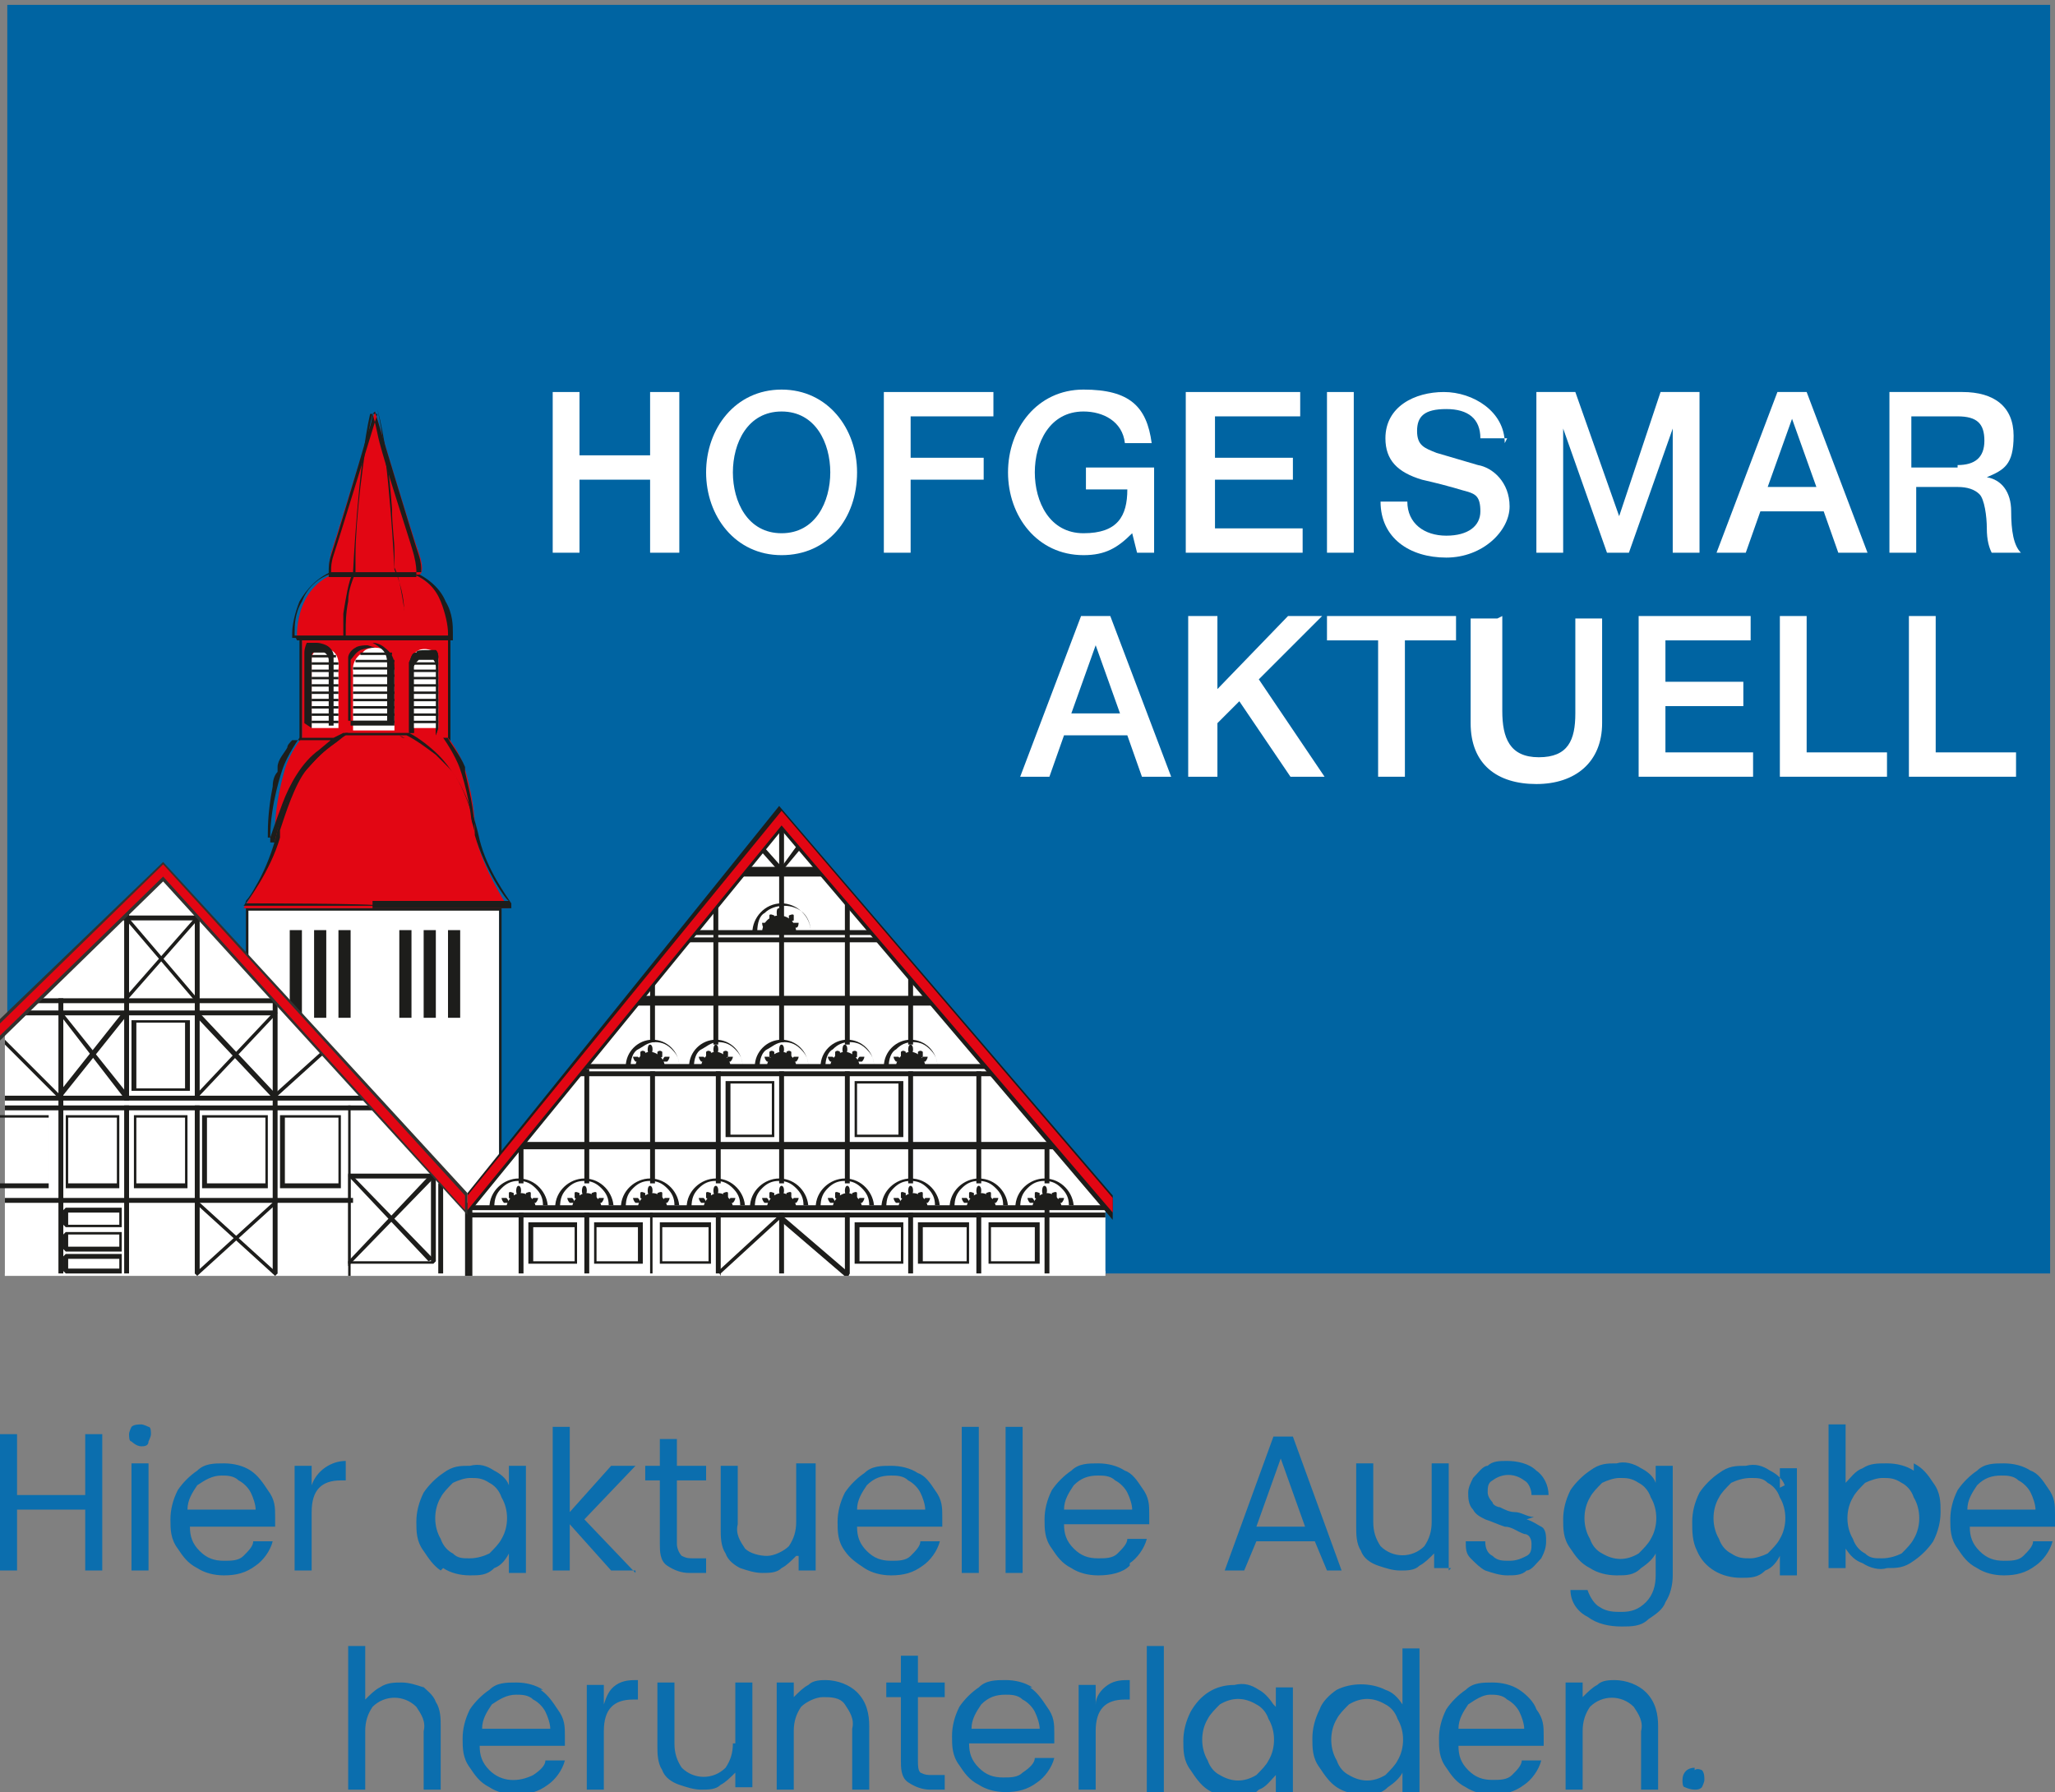 <?xml version="1.0" encoding="UTF-8"?>
<svg xmlns="http://www.w3.org/2000/svg" xmlns:xlink="http://www.w3.org/1999/xlink" version="1.1" viewBox="0 0 84.4 73.6">
  <rect x="0" y="0" width="84.4" height="73.6" fill="#808080" stroke="none"/>
  <defs>
    <style>
      .cls-1 {
        fill: none;
      }

      .cls-2 {
        fill: #d03a35;
      }

      .cls-3 {
        fill: #323230;
      }

      .cls-4 {
        fill: #1d1d1b;
      }

      .cls-5 {
        isolation: isolate;
      }

      .cls-6 {
        fill: #e20613;
      }

      .cls-7 {
        fill: #fff;
      }

      .cls-8 {
        fill: #0b6eae;
        fill-rule: evenodd;
      }

      .cls-9 {
        fill: #0064a2;
      }

      .cls-10 {
        clip-path: url(#clippath);
      }
    </style>
    <clipPath id="clippath">
      <rect class="cls-1" x=".2" y=".2" width="84.1" height="52.2"/>
    </clipPath>
  </defs>
  <!-- Generator: Adobe Illustrator 28.7.1, SVG Export Plug-In . SVG Version: 1.2.0 Build 142)  -->
  <g>
    <g id="Ebene_1">
      <g id="Hier_aktuelle_Ausgabe_herunterladen._Kopie_2" class="cls-5">
        <g id="Hier_aktuelle_Ausgabe_herunterladen._Kopie_2-2">
          <path class="cls-8" d="M3.6,61.4H.7v-2.5h-.7v5.6h.7v-2.5h2.8v2.5h.7v-5.6h-.7v2.5ZM5.4,64.5h.7v-4.4h-.7v4.4ZM5.8,58.5c-.1,0-.3,0-.4.1,0,0-.1.2-.1.3,0,.1,0,.3.1.3,0,0,.2.2.4.2.1,0,.3,0,.3-.2,0,0,.1-.2.1-.3,0-.1,0-.3-.1-.3,0,0-.2-.1-.3-.1ZM10.3,60.4c-.3-.2-.7-.3-1.1-.3-.4,0-.8,0-1.1.3-.3.2-.6.5-.8.8-.2.4-.3.8-.3,1.2,0,.4,0,.8.3,1.2.2.3.4.6.8.8.3.2.7.3,1.1.3.5,0,.9-.1,1.3-.4.3-.2.6-.6.7-1h-.8c0,.2-.2.4-.4.6-.2.2-.5.2-.8.2-.4,0-.7-.1-1-.4-.3-.3-.4-.6-.4-1h3.5c0-.1,0-.3,0-.4,0-.4,0-.7-.3-1.1-.2-.3-.4-.6-.7-.8h0ZM7.7,62c0-.4.2-.7.4-1,.3-.2.6-.4,1-.4.2,0,.5,0,.7.2.2.1.4.3.5.5.1.2.2.5.2.7h-2.8ZM12.8,61v-.8h-.7v4.3h.7v-2.4c0-.9.4-1.3,1.2-1.3h.2v-.8c-.6,0-1.2.4-1.4,1ZM18.2,64.4c.3.2.7.3,1.1.3.4,0,.7,0,1-.3.3-.1.5-.4.6-.6v.8h.7v-4.4h-.7v.8c-.1-.3-.4-.5-.6-.6-.3-.2-.6-.3-1-.2-.4,0-.7,0-1.1.3-.3.2-.6.5-.8.8-.2.4-.3.8-.3,1.2,0,.4,0,.8.3,1.2.2.3.4.6.7.8h0ZM18.1,61.5c.1-.2.3-.4.5-.6.2-.1.5-.2.7-.2.3,0,.5,0,.8.2.2.1.4.3.5.6.3.5.3,1.2,0,1.7-.1.2-.3.4-.5.6-.2.1-.5.2-.8.2-.3,0-.5,0-.7-.2-.2-.1-.4-.3-.5-.6-.3-.5-.3-1.2,0-1.7ZM26.1,64.6l-2.1-2.2,2.1-2.2h-1l-1.7,1.9v-3.5h-.7v5.9h.7v-1.9l1.7,1.9h1ZM27.1,63.4c0,.3,0,.7.3.9.3.2.6.3.9.3h.7v-.6h-.5c-.2,0-.3,0-.5-.1-.1-.1-.2-.3-.2-.5v-2.6h1.2v-.6h-1.2v-1.1h-.7v1.1h-.6v.6h.6v2.7ZM32.8,63.9v.6h.7v-4.4h-.8v2.4c0,.4-.1.7-.3,1-.2.2-.6.4-.9.4-.3,0-.7-.1-.9-.3-.2-.3-.4-.6-.3-1v-2.4h-.7v2.6c0,.3,0,.7.2,1,.1.3.4.5.6.6.3.1.6.2.9.2.3,0,.6,0,.8-.2.2-.1.4-.3.6-.5h0ZM35.5,64.4c.3.2.7.3,1.1.3.5,0,.9-.1,1.3-.4.3-.2.6-.6.7-1h-.8c0,.2-.2.4-.4.6-.2.2-.5.2-.8.2-.4,0-.7-.1-1-.4-.3-.3-.4-.6-.4-1h3.5v-.4c0-.4,0-.7-.3-1.1-.2-.3-.4-.6-.7-.7-.3-.2-.7-.3-1.1-.3-.4,0-.8,0-1.1.3-.3.2-.6.5-.8.8-.2.4-.3.8-.3,1.2,0,.4,0,.8.3,1.2.2.3.5.5.8.7h0ZM35.6,61c.3-.3.6-.4,1-.4.2,0,.5,0,.7.2.2.1.4.3.5.5.1.2.2.5.2.7h-2.8c0-.4.2-.7.4-1ZM40.2,58.6h-.7v6h.7v-6ZM42,58.6h-.7v6h.7v-6ZM46.4,64.2c.3-.2.6-.6.7-1h-.8c0,.2-.2.4-.4.6-.2.2-.5.2-.8.2-.4,0-.7-.1-1-.4-.3-.3-.4-.6-.4-1h3.5v-.4c0-.4,0-.7-.3-1.1-.2-.3-.4-.6-.7-.7-.3-.2-.7-.3-1.1-.3-.4,0-.8,0-1.1.3-.3.2-.6.5-.8.8-.2.4-.3.8-.3,1.2,0,.4,0,.8.3,1.2.2.3.4.6.8.8.3.2.7.3,1.1.3.5,0,1-.1,1.3-.4h0ZM44.1,61c.3-.3.6-.4,1-.4.2,0,.5,0,.7.2.2.1.4.3.5.5.1.2.2.5.2.7h-2.8c0-.4.2-.7.4-1ZM55.1,64.5l-2-5.5h-.8l-2,5.5h.8l.5-1.2h2.4l.5,1.2h.8ZM51.6,62.7l1-2.8,1,2.8h-2ZM59.5,64.5v-4.4h-.7v2.4c0,.4-.1.7-.3,1-.5.5-1.3.5-1.8,0-.2-.3-.3-.6-.3-1v-2.4h-.7v2.6c0,.3,0,.7.2,1,.1.3.4.5.7.6.3.1.6.2.9.2.3,0,.6,0,.8-.2.2-.1.4-.3.6-.5v.6h.7ZM63,62.3c-.3,0-.5-.2-.8-.2-.2,0-.4-.1-.6-.2-.1,0-.3-.1-.3-.2,0,0-.2-.2-.2-.4,0-.2,0-.4.2-.5.4-.3.9-.3,1.3,0,.2.1.3.4.3.6h.7c0-.4-.2-.8-.5-1-.3-.3-.8-.4-1.2-.4-.3,0-.6,0-.8.2-.2,0-.4.3-.6.5-.1.2-.2.4-.2.6,0,.2,0,.5.2.7.1.2.3.3.5.4.3.1.5.2.8.3.3,0,.5.2.8.3.2,0,.3.2.3.4,0,.2,0,.4-.2.5-.2.1-.4.2-.7.2-.3,0-.5,0-.7-.2-.2-.1-.3-.3-.3-.6h-.8c0,.3,0,.5.2.7.2.2.4.4.6.5.3.1.6.2.9.2.3,0,.6,0,.8-.2.2,0,.4-.3.6-.5.1-.2.2-.4.2-.7,0-.2,0-.5-.2-.6-.2-.1-.3-.2-.6-.3h0ZM68,60.9c-.1-.3-.4-.5-.6-.6-.3-.2-.7-.3-1-.2-.4,0-.7,0-1.1.3-.3.2-.6.5-.8.8-.2.4-.3.8-.3,1.2,0,.4,0,.8.3,1.2.2.3.4.6.8.8.3.2.7.3,1.1.3.4,0,.7,0,1-.3.3-.2.5-.4.6-.6v.9c0,.4-.1.8-.4,1.1-.3.3-.6.4-1,.4-.3,0-.6,0-.9-.2-.2-.1-.4-.4-.5-.7h-.7c0,.5.3.9.7,1.1.4.3.9.4,1.4.4.4,0,.8,0,1.1-.3.3-.2.6-.4.7-.7.2-.3.3-.7.3-1.1v-4.5h-.7v.8ZM67.8,63.2c-.1.2-.3.4-.5.6-.5.3-1,.3-1.5,0-.2-.1-.4-.3-.5-.6-.3-.5-.3-1.2,0-1.7.1-.2.3-.4.5-.6.2-.1.5-.2.7-.2.3,0,.5,0,.8.2.2.1.4.3.5.6.3.5.3,1.2,0,1.7ZM73.3,61c-.1-.3-.4-.5-.6-.6-.3-.2-.6-.3-1-.2-.4,0-.7,0-1.1.3-.3.2-.6.5-.8.8-.2.4-.3.8-.3,1.2,0,.4,0,.8.2,1.2.3.7,1,1.1,1.8,1.1.4,0,.7,0,1-.3.3-.1.5-.4.6-.6v.8h.7v-4.4h-.7v.8ZM73.1,63.2c-.1.2-.3.4-.5.6-.2.1-.5.2-.7.2-.3,0-.5,0-.8-.2-.2-.1-.4-.3-.5-.6-.3-.5-.3-1.2,0-1.7.1-.2.3-.4.5-.6.2-.1.5-.2.8-.2.3,0,.5,0,.7.2.2.1.4.3.5.6.3.5.3,1.2,0,1.7ZM78.6,60.4c-.3-.2-.7-.3-1.1-.3-.4,0-.7,0-1,.2-.3.1-.5.4-.7.6v-2.4h-.7v5.9h.7v-.8c.2.3.4.5.7.6.3.2.7.3,1,.2.4,0,.7,0,1.1-.3.3-.2.6-.5.8-.8.2-.4.3-.8.3-1.2,0-.4,0-.8-.3-1.2-.2-.3-.4-.6-.8-.8h0ZM78.6,63.2c-.1.2-.3.4-.5.6-.2.1-.5.2-.8.2-.3,0-.5,0-.7-.2-.2-.1-.4-.3-.5-.6-.3-.5-.3-1.2,0-1.7.1-.2.3-.4.5-.6.2-.1.5-.2.7-.2.3,0,.5,0,.8.2.2.1.4.3.5.6.3.5.3,1.2,0,1.7ZM84.4,62.2c0-.4,0-.7-.3-1.1-.2-.3-.4-.6-.7-.7-.3-.2-.7-.3-1.1-.3-.4,0-.8,0-1.1.3-.3.2-.6.5-.8.8-.2.4-.3.8-.3,1.2,0,.4,0,.8.3,1.2.2.3.4.6.8.8.3.2.7.3,1.1.3.5,0,.9-.1,1.3-.4.3-.2.6-.6.7-1h-.8c0,.2-.2.4-.4.6-.2.2-.5.2-.8.2-.4,0-.7-.1-1-.4-.3-.3-.4-.6-.4-1h3.5c0-.2,0-.3,0-.5h0ZM80.8,62c0-.4.2-.7.4-1,.3-.3.6-.4,1-.4.2,0,.5,0,.7.2.2.1.4.3.5.5.1.2.2.5.2.7h-2.8ZM17.4,69.3c-.3-.1-.6-.2-.9-.2-.3,0-.6,0-.9.2-.2.1-.4.3-.6.5v-2.2h-.7v5.9h.7v-2.4c0-.4.1-.7.3-1,.5-.5,1.3-.5,1.8,0,.2.3.4.6.3,1v2.4h.7v-2.6c0-.3,0-.7-.2-1-.1-.3-.4-.5-.6-.7ZM22.3,69.4c-.3-.2-.7-.3-1.1-.3-.4,0-.8,0-1.1.3-.3.2-.6.5-.8.8-.2.4-.3.8-.3,1.2,0,.4,0,.8.3,1.2.2.3.4.6.8.8.3.2.7.3,1.1.3.5,0,.9-.1,1.3-.4.3-.2.6-.6.7-1h-.8c0,.2-.2.4-.5.6-.6.3-1.3.3-1.8-.2-.3-.3-.4-.6-.4-1h3.5c0-.1,0-.3,0-.4,0-.4,0-.7-.3-1.1-.2-.3-.4-.6-.7-.8ZM19.8,71c0-.4.2-.7.4-1,.3-.2.6-.4,1-.4.2,0,.5,0,.7.2.2.1.4.3.5.5.1.2.2.5.2.7h-2.8ZM24.8,70v-.8h-.7v4.3h.7v-2.4c0-.9.4-1.3,1.2-1.3h.2v-.8c-.3,0-.6,0-.9.2-.3.2-.4.5-.5.8ZM30.1,71.6c0,.4-.1.7-.3,1-.5.5-1.3.5-1.8,0-.2-.3-.3-.6-.3-1v-2.5h-.7v2.6c0,.3,0,.7.2,1,.1.3.4.5.7.6.3.1.6.2.9.2.3,0,.6,0,.8-.2.2-.1.4-.3.6-.5v.6h.7v-4.3h-.7v2.5ZM34,69c-.3,0-.6,0-.8.2-.2.1-.4.3-.6.5v-.6h-.7v4.4h.7v-2.4c0-.4.1-.7.3-1,.2-.2.6-.4.9-.4.3,0,.7,0,.9.3.2.3.4.6.3,1v2.5h.7v-2.6c0-.5-.1-1-.5-1.4-.3-.3-.8-.5-1.3-.5ZM37.7,68h-.7v1.1h-.6v.6h.6v2.6c0,.3,0,.7.3.9.3.2.6.3.9.3h.6v-.6h-.5c-.2,0-.3,0-.5-.1-.1-.1-.1-.3-.1-.5v-2.6h1.1v-.6h-1.1v-1.1ZM42.4,69.3c-.3-.2-.7-.3-1.1-.3-.4,0-.8,0-1.1.3-.3.2-.6.5-.8.8-.2.4-.3.8-.3,1.2,0,.4,0,.8.3,1.2.2.3.4.6.8.8.3.2.7.3,1.1.3.5,0,.9-.1,1.3-.4.3-.2.6-.6.7-1h-.8c0,.2-.2.4-.5.6-.2.2-.5.2-.8.2-.4,0-.7-.1-1-.4-.3-.3-.4-.6-.4-1h3.5v-.4c0-.4,0-.7-.3-1.1-.2-.3-.4-.6-.7-.8h0ZM39.9,71c0-.4.2-.7.4-1,.3-.3.6-.4,1-.4.2,0,.5,0,.7.2.2.1.4.3.5.5.1.2.2.5.2.7h-2.8ZM45,70v-.8h-.7v4.3h.7v-2.4c0-.9.4-1.3,1.2-1.3h.2v-.8c-.3,0-.6,0-.9.2-.3.2-.5.5-.5.8ZM47,73.6h.8v-6h-.7v6ZM52.3,70c-.2-.3-.4-.5-.6-.6-.3-.2-.6-.3-1-.2-.8,0-1.4.4-1.8,1.1-.2.4-.3.8-.3,1.2,0,.4,0,.8.3,1.2.2.3.4.6.7.8.3.2.7.3,1.1.3.4,0,.7,0,1-.3.3-.1.5-.4.7-.6v.8h.7v-4.4h-.7v.8ZM52.1,72.3c-.1.2-.3.4-.5.6-.5.3-1,.3-1.5,0-.2-.1-.4-.3-.5-.6-.3-.5-.3-1.2,0-1.7.1-.2.3-.4.5-.6.5-.3,1-.3,1.5,0,.2.1.4.3.5.6.3.5.3,1.2,0,1.7h0ZM57.6,70c-.2-.3-.4-.5-.7-.6-.6-.3-1.4-.3-2,0-.3.2-.6.5-.7.8-.2.4-.3.8-.3,1.2,0,.4,0,.8.3,1.2.2.3.4.6.7.8.3.2.7.3,1.1.3.4,0,.7,0,1-.3.3-.2.5-.4.6-.6v.8h.7v-5.9h-.7v2.4ZM57.4,72.3c-.1.2-.3.4-.5.6-.5.3-1,.3-1.5,0-.2-.1-.4-.3-.5-.6-.3-.5-.3-1.2,0-1.7.1-.2.3-.4.5-.6.5-.3,1-.3,1.5,0,.2.1.4.3.5.6.3.5.3,1.2,0,1.7h0ZM62.4,69.4c-.3-.2-.7-.3-1.1-.3-.4,0-.8,0-1.1.3-.3.2-.6.5-.8.8-.2.4-.3.8-.3,1.2,0,.4,0,.8.3,1.2.2.3.4.6.8.8.3.2.7.3,1.1.3.5,0,.9-.1,1.3-.4.3-.2.6-.6.7-1h-.8c0,.2-.2.4-.4.6-.2.2-.5.2-.8.2-.4,0-.7-.1-1-.4-.3-.3-.4-.6-.4-1h3.5c0-.1,0-.3,0-.4,0-.4,0-.7-.3-1.1-.1-.3-.4-.6-.7-.8h0ZM59.9,71c0-.4.2-.7.4-1,.3-.2.6-.4.9-.4.2,0,.5,0,.7.2.2.1.4.3.5.5.1.2.2.5.2.7h-2.8ZM66.4,69c-.3,0-.6,0-.8.2-.2.1-.4.3-.6.5v-.6h-.7v4.4h.7v-2.4c0-.4.1-.7.3-1,.5-.5,1.3-.5,1.8,0,.2.3.4.6.3,1v2.4h.7v-2.6c0-.5-.1-1-.5-1.4-.3-.3-.8-.5-1.3-.5ZM69.6,72.6c-.3,0-.5.2-.5.5,0,0,0,0,0,0,0,.1,0,.3.1.3,0,0,.2.1.4.1.1,0,.2,0,.3-.1,0,0,.1-.2.1-.3,0-.1,0-.3-.1-.4,0,0-.2-.1-.3,0h0Z"/>
        </g>
      </g>
      <rect class="cls-9" x=".3" y=".2" width="83.9" height="52.1"/>
      <polygon class="cls-7" points="10.2 39.4 10.2 37.3 20.5 37.3 20.5 49.8 10.2 49.8 10.2 39.4"/>
      <polygon class="cls-4" points="10.2 39.4 10.2 39.4 10.2 37.4 20.5 37.4 20.5 49.7 10.2 49.7 10.2 39.4 10.1 39.4 10.1 49.8 20.6 49.8 20.6 37.3 10.1 37.3 10.1 39.4 10.2 39.4"/>
      <rect class="cls-4" x="17.4" y="38.2" width=".5" height="3.6"/>
      <rect class="cls-6" x="12.4" y="26.1" width="6.1" height="4.3"/>
      <polygon class="cls-4" points="18.5 30.5 18.5 30.4 12.4 30.4 12.4 26.2 18.4 26.2 18.4 30.5 18.5 30.5 18.5 30.4 18.5 30.5 18.5 30.5 18.5 26.1 12.3 26.1 12.3 30.5 18.5 30.5 18.5 30.5 18.5 30.5"/>
      <g class="cls-10">
        <path class="cls-7" d="M12.8,29.9v-2.8c0-.4.3-.4.3-.4.3-.1.5,0,.5,0,.4.2.3.8.3.8v2.4h-1.1Z"/>
        <path class="cls-4" d="M12.8,29.9h0v-2.8c0-.2,0-.3.1-.3,0,0,0,0,0,0h0s0,0,0,0h0s0,0,0,0h0s0,0,0,0h0s0,0,0,0h0c0,0,.1,0,.2,0,0,0,.2,0,.2,0,0,0,0,0,0,0h0s0,0,0,0h0s0,0,0,0c.1,0,.2.2.2.3,0,.1,0,.3,0,.4s0,0,0,0h0s0,0,0,0v2.3h-1c0,0,0,0,0,0h0c0,0,1.2,0,1.2,0v-2.4h0,0s0,0,0-.1c0,0,0-.3,0-.4,0-.1-.1-.3-.3-.4h0c0,0,0,0,0,0,0,0-.2-.1-.4-.1,0,0-.1,0-.2,0h0c0,0,0,0,0,0,0,0,0,0-.2,0,0,0-.1.2-.1.4v2.9h0Z"/>
        <polyline class="cls-4" points="12.8 27.6 13.9 27.6 13.9 27.5 12.8 27.5"/>
        <polyline class="cls-4" points="12.8 27.9 13.9 27.9 13.9 27.8 12.8 27.8"/>
        <polyline class="cls-4" points="12.8 27.3 13.9 27.3 13.9 27.2 12.8 27.2"/>
        <polyline class="cls-4" points="12.8 27 13.8 27 13.8 26.9 12.8 26.9"/>
        <polyline class="cls-4" points="12.8 28.5 13.9 28.5 13.9 28.4 12.8 28.4"/>
        <polyline class="cls-4" points="12.8 28.8 13.9 28.8 13.9 28.7 12.8 28.7"/>
        <polyline class="cls-4" points="12.8 28.2 13.9 28.2 13.9 28.1 12.8 28.1"/>
        <polyline class="cls-4" points="12.8 29.4 13.9 29.4 13.9 29.3 12.8 29.3"/>
        <polyline class="cls-4" points="12.8 29.7 13.9 29.7 13.9 29.6 12.8 29.6"/>
        <polyline class="cls-4" points="12.8 29.1 13.9 29.1 13.9 29 12.8 29"/>
        <path class="cls-4" d="M18,29.9h0v-2.8c0-.2,0-.3-.1-.4,0,0-.1,0-.2,0h0c0,0,0,0,0,0,0,0-.2,0-.2,0-.2,0-.4,0-.4.1h0s0,0,0,0c-.2,0-.2.2-.3.4,0,.1,0,.3,0,.4,0,0,0,.1,0,.1h0s0,0,0,0v2.4h1.2s0,0,0,0h0c0,0-1,0-1,0v-2.3h0s0,0,0,0c0,0,0,0,0,0,0,0,0-.2,0-.4,0-.1.1-.2.2-.3h0s0,0,0,0h0s.1,0,.3,0c0,0,.1,0,.2,0h0s0,0,0,0h0s0,0,0,0h0s0,0,0,0c0,0,0,0,.1,0,0,0,.1.1.1.3v2.8h0c0,0,0,0,0,0Z"/>
        <path class="cls-7" d="M18,29.9v-2.8c0-.4-.3-.4-.3-.4-.3-.1-.5,0-.5,0-.4.2-.3.8-.3.8v2.4h1.1Z"/>
        <path class="cls-4" d="M18,29.9h0v-2.8c0-.2,0-.3-.1-.4,0,0-.1,0-.2,0h0c0,0,0,0,0,0,0,0-.2,0-.2,0-.2,0-.4,0-.4.1h0s0,0,0,0c-.2,0-.2.2-.3.4,0,.1,0,.3,0,.4,0,0,0,.1,0,.1h0s0,0,0,0v2.4h1.2s0,0,0,0h0c0,0-1,0-1,0v-2.3h0s0,0,0,0c0,0,0,0,0,0,0,0,0-.2,0-.4,0-.1.1-.2.2-.3h0s0,0,0,0h0s.1,0,.3,0c0,0,.1,0,.2,0h0s0,0,0,0h0s0,0,0,0h0s0,0,0,0c0,0,0,0,.1,0,0,0,.1.1.1.3v2.8h0c0,0,0,0,0,0Z"/>
        <polyline class="cls-4" points="18 27.5 16.9 27.5 16.9 27.6 18 27.6"/>
        <polyline class="cls-4" points="18 27.8 16.9 27.8 16.9 27.9 18 27.9"/>
        <polyline class="cls-4" points="18 27.2 16.9 27.2 16.9 27.3 18 27.3"/>
        <polyline class="cls-4" points="18 26.9 17 26.9 17 27 18 27"/>
        <polyline class="cls-4" points="18 28.4 16.9 28.4 16.9 28.5 18 28.5"/>
        <polyline class="cls-4" points="18 28.7 16.9 28.7 16.9 28.8 18 28.8"/>
        <polyline class="cls-4" points="18 28.1 16.9 28.1 16.9 28.2 18 28.2"/>
        <polyline class="cls-4" points="18 29.3 16.9 29.3 16.9 29.4 18 29.4"/>
        <polyline class="cls-4" points="18 29.6 16.9 29.6 16.9 29.7 18 29.7"/>
        <polyline class="cls-4" points="18 29 16.9 29 16.9 29.1 18 29.1"/>
        <path class="cls-7" d="M15.4,26.6c-.4,0-.5.2-.5.2-.5.3-.4.8-.4.8v2.4h1.7v-2.4s0-.5-.3-.8c0,0-.1-.2-.5-.2"/>
        <path class="cls-4" d="M15.4,26.6h0c-.4,0-.6.1-.6.1h0s0,0,0,0c-.2.1-.3.3-.4.4,0,.1,0,.3,0,.3s0,0,0,0h0s0,0,0,0v2.4h1.8v-2.4h0,0s0,0,0,0c0-.2,0-.5-.4-.8h0s0,0,0,0c0,0-.2-.2-.5-.2h0c.2.1.3.2.3.2,0,0,0,0,0,0h0s0,0,0,0h0s0,0,0,0c.3.2.3.5.3.7s0,0,0,0h0s0,0,0,0v2.3h-1.6v-2.3h0s0,0,0,0c0,0,0,0,0,0,0,0,0-.2,0-.3,0-.1.1-.3.3-.4h0s0,0,0,0h0s.1-.1.5-.1h0Z"/>
        <rect class="cls-4" x="14.5" y="27.4" width="1.7" height=".1"/>
        <rect class="cls-4" x="14.5" y="27.7" width="1.7" height=".1"/>
        <rect class="cls-4" x="14.6" y="27.1" width="1.6" height=".1"/>
        <rect class="cls-4" x="14.8" y="26.8" width="1.3" height=".1"/>
        <rect class="cls-4" x="14.5" y="28.4" width="1.7" height=".1"/>
        <rect class="cls-4" x="14.5" y="28.7" width="1.7" height=".1"/>
        <rect class="cls-4" x="14.5" y="28.1" width="1.7" height=".1"/>
        <rect class="cls-4" x="14.5" y="29.3" width="1.7" height=".1"/>
        <rect class="cls-4" x="14.5" y="29.6" width="1.7" height=".1"/>
        <rect class="cls-4" x="14.5" y="29" width="1.7" height=".1"/>
        <path class="cls-6" d="M12.2,26.3h6.3s.2-2.1-1.7-2.8h-2.9c-1.9.6-1.7,2.8-1.7,2.8h6.3"/>
        <path class="cls-4" d="M12.2,26.3h6.4c0,0,0-.1,0-.3,0-.3,0-.8-.3-1.3-.2-.5-.7-1-1.5-1.3h0s-3,0-3,0h0c-.8.3-1.2.8-1.5,1.3-.2.5-.3,1-.3,1.3,0,.1,0,.2,0,.2h0c0,0,6.4,0,6.4,0h0c0-.1-6.3-.1-6.3-.1h0c0,0,0,0,0,0,0,0,0,0,0,0,0,0,0,0,0-.1,0-.3,0-.8.3-1.3.2-.5.6-1,1.4-1.2h0c0,0,0,0,0,0h2.9c0,0,0,0,0,0,.8.2,1.2.7,1.4,1.2.2.5.3,1,.3,1.3s0,.1,0,.1c0,0,0,0,0,0h0s0,0,0,0h-6.3Z"/>
        <path class="cls-6" d="M15.4,16.9s1.5,5,1.8,5.8c.3.9,0,.9,0,.9h0s-3.6,0-3.6,0c0,0-.2,0,0-.9.3-.9,1.8-5.8,1.8-5.8h0Z"/>
        <path class="cls-4" d="M15.4,16.9h0s1.5,5,1.8,5.9c.1.3.1.5.1.6s0,.1,0,.1h0s0,0,0,0h0s0,0,0,0h0s0,0,0,0h0s0,0,0,0h0c0,0-3.7,0-3.7,0h0s0,0,0,0h0s0,0,0,0h0s0,0,0,0c0,0,0,0,0,0,0,0,0,0,0-.1,0-.1,0-.3.1-.6.3-.9,1.8-5.8,1.8-5.8h0c0,0-.2,0-.2,0h0c0,0,0,0,0,0h0c0,0,0,0,0,0h0c0,0,0,0,0,0,0,0,0,.3-.2.8-.4,1.4-1.3,4.4-1.5,5-.1.3-.1.5-.1.7,0,.1,0,.2,0,.2,0,0,0,0,0,0h3.6s0,0,0,0h0c0,0,0,0,0,0,0,0,0,0,0,0,0,0,0-.1,0-.2,0-.1,0-.3-.1-.7-.1-.4-.6-1.9-1-3.2-.2-.7-.4-1.3-.5-1.8-.1-.5-.2-.8-.2-.8h0c0,0,0,0,0,0Z"/>
        <path class="cls-4" d="M14.2,26.2s0-.1,0-.3c0-.3,0-.7.1-1.2,0-.5.2-.9.3-1.2h0s0,0,0,0c0,0,0-.3,0-.7,0-1.3.3-4.2.7-5.8h-.1c-.5,2.2-.7,6.5-.7,6.5h0s0,0,0,0c-.2.4-.3,1.1-.4,1.7,0,.6,0,1.1,0,1.1h.1Z"/>
        <path class="cls-4" d="M16.6,26.2s0-.5,0-1.1c0-.6-.2-1.3-.4-1.7h0s0,0,0,0c0,0-.2-4.4-.7-6.6,0,0,0,0,0,0,0,0,0,0,0,0,.3,1.1.5,2.7.6,4.1,0,.7.1,1.3.1,1.7,0,.4,0,.7,0,.7h0c.2.4.3,1.1.4,1.7,0,.3,0,.6,0,.7,0,.2,0,.3,0,.3,0,0,0,0,0,0,0,0,0,0,0,0"/>
        <path class="cls-6" d="M14.3,30.3h-1.9s-.5.6-.7,1.3c0,0-.5,1.6-.4,3h.1s.6-2.5,1.9-3.6l.6-.5.4-.2Z"/>
        <path class="cls-4" d="M14.3,30.3h0c0,0-2,0-2,0h0s-.5.7-.7,1.3h0s0,0,0,0c0,0-.5,1.4-.5,2.8,0,0,0,.2,0,.2h0s.2,0,.2,0h0s0,0,0,0c0,0,0,0,0-.1.1-.5.7-2.5,1.9-3.5l.6-.5.5-.4h-.2c0,0,0,0,0,0l-.4.2-.6.5c-.7.5-1.2,1.4-1.5,2.2-.3.8-.5,1.4-.5,1.4h0s0,0,0,0h-.1s0,0,0,0h0c0,0,0-.2,0-.2,0-.7.1-1.4.2-1.9,0-.3.1-.5.2-.6,0-.2,0-.2,0-.2h0s0,0,0,0c0-.3.3-.6.4-.8,0-.1.1-.2.2-.3,0,0,0,0,0,0s0,0,0,0h0s0,0,0,0h1.9c0,0,0-.1,0-.1h0Z"/>
        <path class="cls-6" d="M16.5,30.3h1.9s.5.6.7,1.3c0,0,.5,1.6.4,3h-.1s-.6-2.5-1.9-3.6l-.6-.5-.4-.2Z"/>
        <path class="cls-4" d="M16.5,30.3h0c0,0,1.9,0,1.9,0h0c0,0,0,0,0,0,0,0,0,0,0,0,0,.1.5.7.7,1.2h0s0,0,0,.2c.1.5.4,1.5.4,2.6s0,.2,0,.2h0s0,0,0,0h-.1s0,0,0,0h0s-.1-.7-.5-1.4c-.3-.8-.8-1.7-1.5-2.2l-.6-.5-.4-.2h0c0,.1,0,0,0,0h0s.4.3.4.3l.6.5c.7.5,1.2,1.4,1.5,2.2.2.4.3.7.3,1,0,.1,0,.2,0,.3,0,0,0,.1,0,.1h0c0,0,.2,0,.2,0h0s0,0,0,0c0,0,0-.2,0-.2,0-1.4-.5-2.8-.5-2.8h0s0,0,0,0c-.2-.6-.7-1.3-.7-1.3h0s-2.2,0-2.2,0h.2c0,.1,0,0,0,0Z"/>
        <path class="cls-6" d="M15.3,37.3h5.6s-.9-1.3-1.3-2.7c0,0-.4-2-1.2-2.9,0,0-.9-1.1-1.7-1.4h-2.5c-.8.3-1.7,1.4-1.7,1.4-.8.8-1.2,2.9-1.2,2.9-.4,1.4-1.3,2.7-1.3,2.7h5.5Z"/>
        <path class="cls-4" d="M15.3,37.3h0c0,0,5.7,0,5.7,0h0c0,0,0-.1,0-.2-.2-.3-1-1.4-1.3-2.6h0s0,0,0,0c0,0-.1-.5-.3-1.1-.2-.6-.5-1.3-.9-1.8h0s0,0,0,0c0,0-.2-.3-.5-.6-.3-.3-.8-.7-1.2-.9h0s-2.6,0-2.6,0h0c-.4.2-.9.5-1.2.9-.3.3-.5.6-.5.6h0s0,0,0,0c-.4.4-.7,1.2-.9,1.8-.2.6-.3,1.1-.3,1.1h0s0,0,0,0c-.2.7-.5,1.4-.8,1.9-.1.2-.3.5-.4.6,0,0,0,.1-.1.2s0,0,0,0h0c0,0,5.6,0,5.6,0h0c0-.1-5.5-.1-5.5-.1h0c0,0,0,0,0,0,0,0,1-1.3,1.4-2.7h0s0,0,0,0c0,0,0-.1,0-.3.2-.6.6-1.9,1.1-2.5h0s0,0,0,0c0,0,0,0,0,0,.2-.2.9-1.1,1.6-1.4h0c0,0,0,0,0,0h2.5c0,0,0,0,0,0,.4.2.8.5,1.2.8.2.2.3.3.4.4,0,0,0,0,.1.1,0,0,0,0,0,0h0s0,0,0,0c.4.4.7,1.1.9,1.7.1.3.2.6.2.8,0,.2,0,.3,0,.3h0s0,0,0,0c.4,1.4,1.3,2.7,1.4,2.7h0c0,0-5.6,0-5.6,0h0Z"/>
        <path class="cls-4" d="M15.5,14.7s0,0,0,0,0,0,0,0v2.4s0,0,0,0,0,0,0,0v-2.4Z"/>
        <rect class="cls-4" x="16.4" y="38.2" width=".5" height="3.6"/>
        <rect class="cls-4" x="18.4" y="38.2" width=".5" height="3.6"/>
        <rect class="cls-4" x="11.9" y="38.2" width=".5" height="3.6"/>
        <rect class="cls-4" x="12.9" y="38.2" width=".5" height="3.6"/>
        <rect class="cls-4" x="13.9" y="38.2" width=".5" height="3.6"/>
        <polygon class="cls-7" points="-1 43.3 6.7 35.9 19.1 49.4 32.1 33.6 44.1 47.7 45.4 49.3 45.4 52.3 -1.3 52.4 -1.3 43.6 -1 43.3"/>
        <polygon class="cls-7" points="45.4 52.2 -1.3 52.3 -1.3 43.6 -1 43.4 6.7 36 19.1 49.5 32.1 33.7 44.1 47.8 45.3 49.3 45.5 49.2 44.2 47.6 32.1 33.5 19.1 49.3 6.7 35.8 -1.1 43.2 -1.4 43.5 -1.4 52.5 45.4 52.4 45.4 52.2"/>
        <path class="cls-4" d="M22.5,49.6c0-.6-.5-1.2-1.2-1.2-.6,0-1.2.5-1.2,1.2h0c0,0,.2,0,.2,0h0c0-.4.1-.6.3-.8.2-.2.4-.3.7-.3s.5.1.7.3c.2.2.3.4.3.7h0c0,0,.2,0,.2,0h0Z"/>
        <path class="cls-4" d="M25.2,49.6c0-.6-.5-1.2-1.2-1.2-.6,0-1.2.5-1.2,1.2h0c0,0,.2,0,.2,0h0c0-.4.1-.6.3-.8.2-.2.4-.3.7-.3s.5.1.7.3c.2.2.3.4.3.7h0c0,0,.2,0,.2,0h0Z"/>
        <path class="cls-4" d="M27.9,49.6c0-.6-.5-1.2-1.2-1.2-.6,0-1.2.5-1.2,1.2h0c0,0,.2,0,.2,0h0c0-.4.1-.6.3-.8.2-.2.4-.3.7-.3s.5.1.7.3c.2.2.3.4.3.7h0c0,0,.2,0,.2,0h0Z"/>
        <path class="cls-4" d="M30.6,49.6c0-.6-.5-1.2-1.2-1.2-.6,0-1.2.5-1.2,1.2h0c0,0,.2,0,.2,0h0c0-.4.1-.6.3-.8.2-.2.4-.3.7-.3s.5.1.7.3c.2.2.3.4.3.7h0c0,0,.2,0,.2,0h0Z"/>
        <path class="cls-4" d="M33.2,49.6c0-.6-.5-1.2-1.2-1.2-.6,0-1.2.5-1.2,1.2h0c0,0,.2,0,.2,0h0c0-.4.1-.6.3-.8.2-.2.4-.3.7-.3s.5.1.7.3c.2.2.3.4.3.7h0c0,0,.2,0,.2,0h0Z"/>
        <path class="cls-4" d="M35.9,49.6c0-.6-.5-1.2-1.2-1.2-.6,0-1.2.5-1.2,1.2h0c0,0,.2,0,.2,0h0c0-.4.1-.6.3-.8.2-.2.4-.3.7-.3s.5.1.7.3c.2.2.3.4.3.7h0c0,0,.2,0,.2,0h0Z"/>
        <path class="cls-4" d="M38.6,49.6c0-.6-.5-1.2-1.2-1.2-.6,0-1.2.5-1.2,1.2h0c0,0,.2,0,.2,0h0c0-.4.1-.6.3-.8.2-.2.4-.3.7-.3s.5.1.7.3c.2.2.3.4.3.7h0c0,0,.2,0,.2,0h0Z"/>
        <path class="cls-4" d="M41.4,49.6c0-.6-.5-1.2-1.2-1.2-.6,0-1.2.5-1.2,1.2h0c0,0,.2,0,.2,0h0c0-.4.1-.6.3-.8.2-.2.4-.3.7-.3s.5.1.7.3c.2.2.3.4.3.7h0c0,0,.2,0,.2,0h0Z"/>
        <path class="cls-4" d="M44.1,49.6c0-.6-.5-1.2-1.2-1.2-.6,0-1.2.5-1.2,1.2h0c0,0,.2,0,.2,0h0c0-.4.1-.6.3-.8.2-.2.4-.3.7-.3s.5.1.7.3c.2.2.3.4.3.7h0c0,0,.2,0,.2,0h0Z"/>
        <path class="cls-4" d="M27.9,43.8c0-.6-.5-1.1-1.1-1.1s-1.1.5-1.1,1.1h0c0,0,.2,0,.2,0h0c0-.3.1-.6.3-.7s.4-.3.7-.3.5.1.7.3c.2.2.3.4.3.7h0c0,0,.2,0,.2,0h0Z"/>
        <path class="cls-4" d="M30.5,43.8c0-.6-.5-1.1-1.1-1.1s-1.1.5-1.1,1.1h0c0,0,.2,0,.2,0h0c0-.3.1-.6.3-.7s.4-.3.7-.3.5.1.7.3c.2.2.3.4.3.7h0c0,0,.2,0,.2,0h0Z"/>
        <path class="cls-4" d="M33.2,43.8c0-.6-.5-1.1-1.1-1.1s-1.1.5-1.1,1.1h0c0,0,.2,0,.2,0h0c0-.3.1-.6.3-.7s.4-.3.7-.3.5.1.7.3.3.4.3.7h0c0,0,.2,0,.2,0h0Z"/>
        <path class="cls-4" d="M35.9,43.8c0-.6-.5-1.1-1.1-1.1s-1.1.5-1.1,1.1h0c0,0,.2,0,.2,0h0c0-.3.1-.6.3-.7.2-.2.4-.3.7-.3s.5.1.7.3c.2.2.3.4.3.7h0c0,0,.2,0,.2,0h0Z"/>
        <path class="cls-4" d="M38.5,43.8c0-.6-.5-1.1-1.1-1.1s-1.1.5-1.1,1.1h0c0,0,.2,0,.2,0h0c0-.3.1-.6.3-.7.2-.2.4-.3.7-.3s.5.1.7.3c.2.2.3.4.3.7h0c0,0,.2,0,.2,0h0Z"/>
        <path class="cls-4" d="M33.3,38.3c0-.7-.6-1.2-1.2-1.2-.7,0-1.2.6-1.2,1.2h0c0,0,.2,0,.2,0h0c0-.4.1-.7.3-.8.2-.2.5-.3.8-.3s.6.1.8.3c.2.2.3.5.3.8h0c0,0,.2,0,.2,0h0Z"/>
        <rect class="cls-4" x="26.7" y="40.3" width=".2" height="2.5"/>
        <rect class="cls-4" x="29.3" y="37.1" width=".2" height="5.8"/>
        <rect class="cls-4" x="32" y="33.6" width=".2" height="9.2"/>
        <rect class="cls-4" x="34.7" y="36.8" width=".2" height="6.1"/>
        <rect class="cls-4" x="37.3" y="39.9" width=".2" height="3"/>
        <rect class="cls-4" x="21.3" y="46.4" width=".2" height="2.2"/>
        <rect class="cls-4" x="24" y="43.9" width=".2" height="4.7"/>
        <rect class="cls-4" x="26.7" y="44" width=".2" height="4.6"/>
        <rect class="cls-4" x="29.4" y="44" width=".2" height="4.6"/>
        <rect class="cls-4" x="32" y="44" width=".2" height="4.6"/>
        <rect class="cls-4" x="34.7" y="44" width=".2" height="4.6"/>
        <rect class="cls-4" x="37.3" y="44" width=".2" height="4.6"/>
        <rect class="cls-4" x="40.1" y="44" width=".2" height="4.6"/>
        <rect class="cls-4" x="42.9" y="47" width=".2" height="1.6"/>
        <rect class="cls-4" x="21.3" y="49.8" width=".2" height="2.5"/>
        <rect class="cls-4" x="24" y="49.8" width=".2" height="2.5"/>
        <polyline class="cls-4" points="26.7 49.8 26.7 52.3 26.8 52.3 26.8 49.8"/>
        <rect class="cls-4" x="29.4" y="49.8" width=".2" height="2.5"/>
        <rect class="cls-4" x="32" y="49.8" width=".2" height="2.5"/>
        <rect class="cls-4" x="34.7" y="49.8" width=".2" height="2.5"/>
        <rect class="cls-4" x="37.3" y="49.8" width=".2" height="2.5"/>
        <rect class="cls-4" x="40.1" y="49.8" width=".2" height="2.5"/>
        <rect class="cls-4" x="42.9" y="49.3" width=".2" height="3"/>
        <polyline class="cls-4" points="31.2 34.9 32 35.8 32.1 35.8 33.1 34.6 32.9 34.5 32.1 35.6 31.3 34.7 31.2 34.8"/>
        <rect class="cls-4" x="28.5" y="38.2" width="7.5" height=".2"/>
        <rect class="cls-4" x="28.1" y="38.5" width="8.2" height=".2"/>
        <rect class="cls-4" x="23.9" y="43.7" width="16.8" height=".2"/>
        <rect class="cls-4" x="23.5" y="44" width="17.5" height=".2"/>
        <rect class="cls-4" x="19.1" y="49.5" width="26.3" height=".2"/>
        <rect class="cls-4" x="19.2" y="49.8" width="26.2" height=".2"/>
        <polyline class="cls-4" points="29.6 52.3 32 50.1 34.8 52.5 34.9 52.3 32.1 49.9 32 49.9 29.5 52.2 29.6 52.4"/>
        <line class="cls-2" x1="-1.3" y1="45.1" x2="15" y2="45.1"/>
        <rect class="cls-4" x=".2" y="45" width="15" height=".2"/>
        <line class="cls-2" x1="-1.3" y1="45.5" x2="15.4" y2="45.5"/>
        <rect class="cls-4" x=".2" y="45.4" width="15.3" height=".2"/>
        <line class="cls-2" x1="-1.3" y1="49.3" x2="14.3" y2="49.3"/>
        <rect class="cls-4" x=".2" y="49.2" width="14.3" height=".2"/>
        <line class="cls-2" x1="1.6" y1="41.1" x2="11.4" y2="41.1"/>
        <rect class="cls-4" x="1.5" y="41" width="10" height=".2"/>
        <line class="cls-2" x1=".8" y1="41.6" x2="11.2" y2="41.6"/>
        <rect class="cls-4" x=".7" y="41.5" width="10.6" height=".2"/>
        <line class="cls-2" x1="5.2" y1="37.2" x2="5.2" y2="45.1"/>
        <rect class="cls-4" x="5.1" y="37.2" width=".2" height="8"/>
        <line class="cls-2" x1="5.2" y1="45.5" x2="5.2" y2="52.2"/>
        <rect class="cls-4" x="5.1" y="45.4" width=".2" height="6.9"/>
        <line class="cls-2" x1="8" y1="37.5" x2="8" y2="45"/>
        <rect class="cls-4" x="8" y="37.4" width=".2" height="7.7"/>
        <line class="cls-2" x1="8" y1="45.5" x2="8" y2="52.2"/>
        <rect class="cls-4" x="8" y="45.4" width=".2" height="6.9"/>
        <line class="cls-2" x1="5.1" y1="37.7" x2="8.5" y2="37.7"/>
        <rect class="cls-4" x="5" y="37.6" width="3.5" height=".2"/>
        <rect class="cls-7" x="5.5" y="41.9" width="2.2" height="2.8"/>
        <polygon class="cls-4" points="7.7 44.8 7.7 44.7 5.6 44.7 5.6 42 7.6 42 7.6 44.8 7.7 44.8 7.7 44.7 7.7 44.8 7.8 44.8 7.8 41.9 7.7 41.9 5.5 41.9 5.4 41.9 5.4 44.8 5.5 44.8 7.7 44.8 7.8 44.8 7.7 44.8"/>
        <rect class="cls-7" x="2.7" y="49.7" width="2.3" height=".6"/>
        <polygon class="cls-4" points="5 50.3 5 50.3 2.8 50.3 2.8 49.8 4.9 49.8 4.9 50.3 5 50.3 5 50.3 5 50.3 5 50.3 5 49.7 5 49.6 2.7 49.6 2.6 49.7 2.6 50.3 2.7 50.4 5 50.4 5 50.3 5 50.3"/>
        <rect class="cls-7" x="2.7" y="50.7" width="2.3" height=".6"/>
        <polygon class="cls-4" points="5 51.3 5 51.2 2.8 51.2 2.8 50.7 4.9 50.7 4.9 51.3 5 51.3 5 51.2 5 51.3 5 51.3 5 50.7 5 50.6 2.7 50.6 2.6 50.7 2.6 51.3 2.7 51.4 5 51.4 5 51.3 5 51.3"/>
        <rect class="cls-7" x="2.7" y="51.6" width="2.3" height=".6"/>
        <polygon class="cls-4" points="5 52.2 5 52.1 2.8 52.1 2.8 51.7 4.9 51.7 4.9 52.2 5 52.2 5 52.1 5 52.2 5 52.2 5 51.6 5 51.5 2.7 51.5 2.6 51.6 2.6 52.2 2.7 52.3 5 52.3 5 52.2 5 52.2"/>
        <line class="cls-7" x1="2.5" y1="52.2" x2="2.5" y2="41.1"/>
        <rect class="cls-4" x="2.4" y="41" width=".2" height="11.3"/>
        <line class="cls-7" x1="14.3" y1="45.5" x2="14.3" y2="52.2"/>
        <polyline class="cls-4" points="14.3 45.4 14.3 52.4 14.4 52.4 14.4 45.4"/>
        <line class="cls-7" x1="11.3" y1="41.1" x2="11.3" y2="52.2"/>
        <rect class="cls-4" x="11.2" y="41" width=".2" height="11.3"/>
        <polyline class="cls-4" points="0 42.7 2.4 45.1 2.5 45.1 5.3 41.6 5.1 41.5 2.4 44.9 0 42.5 -.1 42.6"/>
        <line class="cls-7" x1="2.5" y1="41.6" x2="5.2" y2="45"/>
        <polyline class="cls-4" points="2.4 41.6 5.1 45.1 5.3 45 2.5 41.5"/>
        <polyline class="cls-4" points="8 41.7 11.2 45.1 11.3 45.1 13.4 43.2 13.3 43.1 11.3 44.9 8.1 41.5 7.9 41.6"/>
        <polyline class="cls-4" points="11.3 41.5 8 45 8.1 45.1 11.4 41.6"/>
        <polyline class="cls-4" points="8 49.4 11.3 52.4 11.4 52.3 8.1 49.3"/>
        <polyline class="cls-4" points="11.3 49.3 8 52.3 8.1 52.4 11.4 49.4"/>
        <polygon class="cls-4" points="14.3 51.8 14.3 51.9 17.8 51.9 17.9 51.8 17.9 48.3 17.8 48.2 14.3 48.2 14.3 48.3 14.3 51.8 14.3 51.9 14.3 51.8 14.4 51.8 14.4 48.4 17.7 48.4 17.7 51.8 14.3 51.8 14.3 51.8 14.4 51.8 14.3 51.8"/>
        <polygon class="cls-4" points="14.3 52 14.3 51.8 17.8 48.1 17.9 48.3 14.3 52"/>
        <polyline class="cls-4" points="14.3 48.3 17.6 51.8 17.8 51.7 14.4 48.2"/>
        <line class="cls-7" x1="5.2" y1="37.7" x2="8" y2="41"/>
        <polyline class="cls-4" points="5.1 37.7 8 41.1 8.1 41 5.2 37.6"/>
        <line class="cls-7" x1="5.2" y1="41" x2="8" y2="37.8"/>
        <polyline class="cls-4" points="5.2 41.1 8.1 37.8 8 37.7 5.1 41"/>
      </g>
      <rect class="cls-4" x="18" y="48.6" width=".2" height="3.7"/>
      <path class="cls-4" d="M31.7,46.6h-1.7v-2.1h1.7v2.1ZM31.8,44.4h-2v2.3h2v-2.3Z"/>
      <path class="cls-4" d="M36.9,46.6h-1.7v-2.1h1.7v2.1ZM37.1,44.4h-2v2.3h2v-2.3Z"/>
      <path class="cls-4" d="M23.6,51.8h-1.7v-1.4h1.7v1.4ZM23.7,50.2h-2v1.7h2v-1.7Z"/>
      <path class="cls-4" d="M26.2,51.8h-1.7v-1.4h1.7v1.4ZM26.4,50.2h-2v1.7h2v-1.7Z"/>
      <path class="cls-4" d="M29.1,51.8h-1.9v-1.4h1.9v1.4ZM29.2,50.2h-2.1v1.7h2.1v-1.7Z"/>
      <path class="cls-4" d="M37,51.8h-1.7v-1.4h1.7v1.4ZM37.1,50.2h-2v1.7h2v-1.7Z"/>
      <path class="cls-4" d="M39.7,51.8h-1.8v-1.4h1.8v1.4ZM39.8,50.2h-2.1v1.7h2.1v-1.7Z"/>
      <path class="cls-4" d="M42.5,51.8h-1.8v-1.4h1.8v1.4ZM42.7,50.2h-2.1v1.7h2.1v-1.7Z"/>
      <path class="cls-4" d="M7.6,48.6h-2v-2.7h2v2.7ZM7.7,45.8h-2.2v3h2.2v-3Z"/>
      <path class="cls-4" d="M10.9,48.6h-2.4v-2.7h2.4v2.7ZM11,45.8h-2.7v3h2.7v-3Z"/>
      <path class="cls-4" d="M13.9,48.6h-2.2v-2.7h2.2v2.7ZM14,45.8h-2.5v3h2.5v-3Z"/>
      <polygon class="cls-4" points="21.5 46.9 21.1 47.2 43.7 47.2 43.3 46.9 21.5 46.9"/>
      <polygon class="cls-4" points="26.2 40.9 38.4 40.9 38.7 41.3 25.9 41.3 26.2 40.9"/>
      <polygon class="cls-4" points="30.2 35.6 33.9 35.6 34 36 30.2 36 30.2 35.6"/>
      <g>
        <path class="cls-4" d="M22,49.6c0-.3-.3-.6-.6-.6s-.6.3-.6.6"/>
        <path class="cls-4" d="M21.2,48.9c0,0,0-.2.1-.2,0,0,.1,0,.1.2,0,0,0,.2-.1.2,0,0-.1,0-.1-.2"/>
        <path class="cls-4" d="M21.9,49.2c0,0,.2,0,.2,0,0,0,0,.1-.1.2,0,0-.2,0-.2,0,0,0,0-.1.1-.2"/>
        <path class="cls-4" d="M21.6,49c0,0,.2-.1.2,0,0,0,0,.1,0,.2,0,0-.2.1-.2,0,0,0,0-.1,0-.2"/>
        <path class="cls-4" d="M20.8,49.2c0,0-.2,0-.2,0,0,0,0,.1.1.2,0,0,.2,0,.2,0,0,0,0-.1-.1-.2"/>
        <path class="cls-4" d="M21.1,49c0,0-.2-.1-.2,0,0,0,0,.1,0,.2,0,0,.2.1.2,0s0-.1,0-.2"/>
        <path class="cls-4" d="M24.7,49.6c0-.3-.3-.6-.6-.6s-.6.3-.6.6"/>
        <path class="cls-4" d="M23.9,48.9c0,0,0-.2.1-.2,0,0,.1,0,.1.2,0,0,0,.2-.1.2,0,0-.1,0-.1-.2"/>
        <path class="cls-4" d="M24.6,49.2c0,0,.2,0,.2,0,0,0,0,.1-.1.2,0,0-.2,0-.2,0,0,0,0-.1.1-.2"/>
        <path class="cls-4" d="M24.3,49c0,0,.2-.1.2,0,0,0,0,.1,0,.2,0,0-.2.1-.2,0,0,0,0-.1,0-.2"/>
        <path class="cls-4" d="M23.5,49.2c0,0-.2,0-.2,0,0,0,0,.1.1.2,0,0,.2,0,.2,0,0,0,0-.1-.1-.2"/>
        <path class="cls-4" d="M23.8,49c0,0-.2-.1-.2,0,0,0,0,.1,0,.2,0,0,.2.1.2,0s0-.1,0-.2"/>
        <path class="cls-4" d="M27.4,49.6c0-.3-.3-.6-.6-.6s-.6.3-.6.6"/>
        <path class="cls-4" d="M26.6,48.9c0,0,0-.2.1-.2,0,0,.1,0,.1.2,0,0,0,.2-.1.2,0,0-.1,0-.1-.2"/>
        <path class="cls-4" d="M27.3,49.2c0,0,.2,0,.2,0s0,.1-.1.2c0,0-.2,0-.2,0s0-.1.1-.2"/>
        <path class="cls-4" d="M27,49c0,0,.2-.1.2,0,0,0,0,.1,0,.2,0,0-.2.1-.2,0,0,0,0-.1,0-.2"/>
        <path class="cls-4" d="M26.2,49.2c0,0-.2,0-.2,0,0,0,0,.1.1.2,0,0,.2,0,.2,0s0-.1-.1-.2"/>
        <path class="cls-4" d="M26.5,49c0,0-.2-.1-.2,0,0,0,0,.1,0,.2,0,0,.2.1.2,0,0,0,0-.1,0-.2"/>
        <path class="cls-4" d="M30.1,49.6c0-.3-.3-.6-.6-.6s-.6.3-.6.6"/>
        <path class="cls-4" d="M29.3,48.9c0,0,0-.2.1-.2,0,0,.1,0,.1.2,0,0,0,.2-.1.2,0,0-.1,0-.1-.2"/>
        <path class="cls-4" d="M30,49.2c0,0,.2,0,.2,0,0,0,0,.1-.1.2,0,0-.2,0-.2,0s0-.1.1-.2"/>
        <path class="cls-4" d="M29.7,49c0,0,.2-.1.2,0,0,0,0,.1,0,.2,0,0-.2.1-.2,0,0,0,0-.1,0-.2"/>
        <path class="cls-4" d="M28.9,49.2c0,0-.2,0-.2,0,0,0,0,.1.1.2,0,0,.2,0,.2,0s0-.1-.1-.2"/>
        <path class="cls-4" d="M29.2,49c0,0-.2-.1-.2,0,0,0,0,.1,0,.2,0,0,.2.1.2,0s0-.1,0-.2"/>
        <path class="cls-4" d="M32.7,49.6c0-.3-.3-.6-.6-.6s-.6.3-.6.6"/>
        <path class="cls-4" d="M32,48.9c0,0,0-.2.1-.2,0,0,.1,0,.1.2,0,0,0,.2-.1.2,0,0-.1,0-.1-.2"/>
        <path class="cls-4" d="M32.6,49.2c0,0,.2,0,.2,0,0,0,0,.1-.1.2,0,0-.2,0-.2,0s0-.1.1-.2"/>
        <path class="cls-4" d="M32.3,49c0,0,.2-.1.2,0,0,0,0,.1,0,.2,0,0-.2.1-.2,0,0,0,0-.1,0-.2"/>
        <path class="cls-4" d="M31.5,49.2c0,0-.2,0-.2,0,0,0,0,.1.1.2,0,0,.2,0,.2,0s0-.1-.1-.2"/>
        <path class="cls-4" d="M31.8,49c0,0-.2-.1-.2,0,0,0,0,.1,0,.2,0,0,.2.1.2,0s0-.1,0-.2"/>
        <path class="cls-4" d="M35.4,49.6c0-.3-.3-.6-.6-.6s-.6.3-.6.6"/>
        <path class="cls-4" d="M34.7,48.9c0,0,0-.2.1-.2,0,0,.1,0,.1.2,0,0,0,.2-.1.2,0,0-.1,0-.1-.2"/>
        <path class="cls-4" d="M35.3,49.2c0,0,.2,0,.2,0s0,.1-.1.2c0,0-.2,0-.2,0,0,0,0-.1.1-.2"/>
        <path class="cls-4" d="M35,49c0,0,.2-.1.2,0,0,0,0,.1,0,.2,0,0-.2.1-.2,0,0,0,0-.1,0-.2"/>
        <path class="cls-4" d="M34.2,49.2c0,0-.2,0-.2,0,0,0,0,.1.1.2,0,0,.2,0,.2,0,0,0,0-.1-.1-.2"/>
        <path class="cls-4" d="M34.5,49c0,0-.2-.1-.2,0,0,0,0,.1,0,.2,0,0,.2.1.2,0,0,0,0-.1,0-.2"/>
        <path class="cls-4" d="M38.1,49.6c0-.3-.3-.6-.6-.6s-.6.3-.6.6"/>
        <path class="cls-4" d="M37.3,48.9c0,0,0-.2.1-.2,0,0,.1,0,.1.2,0,0,0,.2-.1.2,0,0-.1,0-.1-.2"/>
        <path class="cls-4" d="M38,49.2c0,0,.2,0,.2,0,0,0,0,.1-.1.2,0,0-.2,0-.2,0s0-.1.1-.2"/>
        <path class="cls-4" d="M37.7,49c0,0,.2-.1.2,0,0,0,0,.1,0,.2,0,0-.2.1-.2,0,0,0,0-.1,0-.2"/>
        <path class="cls-4" d="M36.9,49.2c0,0-.2,0-.2,0,0,0,0,.1.1.2,0,0,.2,0,.2,0s0-.1-.1-.2"/>
        <path class="cls-4" d="M37.2,49c0,0-.2-.1-.2,0,0,0,0,.1,0,.2,0,0,.2.1.2,0,0,0,0-.1,0-.2"/>
        <path class="cls-4" d="M40.9,49.6c0-.3-.3-.6-.6-.6s-.6.3-.6.6"/>
        <path class="cls-4" d="M40.1,48.9c0,0,0-.2.1-.2,0,0,.1,0,.1.2,0,0,0,.2-.1.2,0,0-.1,0-.1-.2"/>
        <path class="cls-4" d="M40.8,49.2c0,0,.2,0,.2,0,0,0,0,.1-.1.2,0,0-.2,0-.2,0,0,0,0-.1.1-.2"/>
        <path class="cls-4" d="M40.5,49c0,0,.2-.1.2,0,0,0,0,.1,0,.2,0,0-.2.1-.2,0,0,0,0-.1,0-.2"/>
        <path class="cls-4" d="M39.7,49.2c0,0-.2,0-.2,0,0,0,0,.1.1.2,0,0,.2,0,.2,0,0,0,0-.1-.1-.2"/>
        <path class="cls-4" d="M40,49c0,0-.2-.1-.2,0,0,0,0,.1,0,.2,0,0,.2.1.2,0,0,0,0-.1,0-.2"/>
        <path class="cls-4" d="M43.6,49.6c0-.3-.3-.6-.6-.6s-.6.3-.6.6"/>
        <path class="cls-4" d="M42.8,48.9c0,0,0-.2.1-.2,0,0,.1,0,.1.2,0,0,0,.2-.1.2,0,0-.1,0-.1-.2"/>
        <path class="cls-4" d="M43.5,49.2c0,0,.2,0,.2,0,0,0,0,.1-.1.2,0,0-.2,0-.2,0,0,0,0-.1.1-.2"/>
        <path class="cls-4" d="M43.2,49c0,0,.2-.1.2,0,0,0,0,.1,0,.2,0,0-.2.1-.2,0,0,0,0-.1,0-.2"/>
        <path class="cls-4" d="M42.4,49.2c0,0-.2,0-.2,0,0,0,0,.1.1.2,0,0,.2,0,.2,0,0,0,0-.1-.1-.2"/>
        <path class="cls-4" d="M42.7,49c0,0-.2-.1-.2,0,0,0,0,.1,0,.2,0,0,.2.1.2,0,0,0,0-.1,0-.2"/>
        <path class="cls-4" d="M27.3,43.8c0-.3-.3-.6-.6-.6s-.6.3-.6.6"/>
        <path class="cls-4" d="M26.6,43.1c0,0,0-.2.1-.2,0,0,.1,0,.1.2,0,0,0,.2-.1.2,0,0-.1,0-.1-.2"/>
        <path class="cls-4" d="M27.3,43.4c0,0,.2,0,.2,0,0,0,0,.1-.1.2,0,0-.2,0-.2,0,0,0,0-.1.1-.2"/>
        <path class="cls-4" d="M27,43.2c0,0,.1-.1.2,0,0,0,0,.1,0,.2,0,0-.1.1-.2,0,0,0,0-.1,0-.2"/>
        <path class="cls-4" d="M26.2,43.4c0,0-.2,0-.2,0,0,0,0,.1.1.2,0,0,.2,0,.2,0,0,0,0-.1-.1-.2"/>
        <path class="cls-4" d="M26.5,43.2c0,0-.1-.1-.2,0,0,0,0,.1,0,.2,0,0,.1.1.2,0,0,0,0-.1,0-.2"/>
        <path class="cls-4" d="M30,43.8c0-.3-.3-.6-.6-.6s-.6.3-.6.6"/>
        <path class="cls-4" d="M29.3,43.1c0,0,0-.2.1-.2,0,0,.1,0,.1.2,0,0,0,.2-.1.2,0,0-.1,0-.1-.2"/>
        <path class="cls-4" d="M29.9,43.4c0,0,.2,0,.2,0,0,0,0,.1-.1.2,0,0-.2,0-.2,0,0,0,0-.1.1-.2"/>
        <path class="cls-4" d="M29.7,43.2c0,0,.1-.1.2,0,0,0,0,.1,0,.2,0,0-.1.1-.2,0,0,0,0-.1,0-.2"/>
        <path class="cls-4" d="M28.9,43.4c0,0-.2,0-.2,0,0,0,0,.1.1.2,0,0,.2,0,.2,0,0,0,0-.1-.1-.2"/>
        <path class="cls-4" d="M29.2,43.2c0,0-.1-.1-.2,0,0,0,0,.1,0,.2,0,0,.1.1.2,0,0,0,0-.1,0-.2"/>
        <path class="cls-4" d="M32.7,43.8c0-.3-.3-.6-.6-.6s-.6.3-.6.6"/>
        <path class="cls-4" d="M32,43.1c0,0,0-.2.1-.2,0,0,.1,0,.1.2,0,0,0,.2-.1.2,0,0-.1,0-.1-.2"/>
        <path class="cls-4" d="M32.6,43.4c0,0,.2,0,.2,0,0,0,0,.1-.1.2,0,0-.2,0-.2,0,0,0,0-.1.1-.2"/>
        <path class="cls-4" d="M32.3,43.2c0,0,.1-.1.2,0,0,0,0,.1,0,.2,0,0-.1.1-.2,0,0,0,0-.1,0-.2"/>
        <path class="cls-4" d="M31.6,43.4c0,0-.2,0-.2,0,0,0,0,.1.1.2,0,0,.2,0,.2,0,0,0,0-.1-.1-.2"/>
        <path class="cls-4" d="M31.8,43.2c0,0-.1-.1-.2,0,0,0,0,.1,0,.2,0,0,.1.1.2,0,0,0,0-.1,0-.2"/>
        <path class="cls-4" d="M35.3,43.8c0-.3-.3-.6-.6-.6s-.6.3-.6.6"/>
        <path class="cls-4" d="M34.6,43.1c0,0,0-.2.1-.2,0,0,.1,0,.1.2,0,0,0,.2-.1.2,0,0-.1,0-.1-.2"/>
        <path class="cls-4" d="M35.3,43.4c0,0,.2,0,.2,0,0,0,0,.1-.1.2,0,0-.2,0-.2,0,0,0,0-.1.1-.2"/>
        <path class="cls-4" d="M35,43.2c0,0,.1-.1.2,0,0,0,0,.1,0,.2,0,0-.1.1-.2,0,0,0,0-.1,0-.2"/>
        <path class="cls-4" d="M34.2,43.4c0,0-.2,0-.2,0,0,0,0,.1.1.2,0,0,.2,0,.2,0,0,0,0-.1-.1-.2"/>
        <path class="cls-4" d="M34.5,43.2c0,0-.1-.1-.2,0,0,0,0,.1,0,.2,0,0,.1.1.2,0,0,0,0-.1,0-.2"/>
        <path class="cls-4" d="M38,43.8c0-.3-.3-.6-.6-.6s-.6.3-.6.6"/>
        <path class="cls-4" d="M37.3,43.1c0,0,0-.2.1-.2,0,0,.1,0,.1.2,0,0,0,.2-.1.2,0,0-.1,0-.1-.2"/>
        <path class="cls-4" d="M37.9,43.4c0,0,.2,0,.2,0,0,0,0,.1-.1.2,0,0-.2,0-.2,0,0,0,0-.1.1-.2"/>
        <path class="cls-4" d="M37.7,43.2c0,0,.1-.1.2,0,0,0,0,.1,0,.2,0,0-.1.1-.2,0,0,0,0-.1,0-.2"/>
        <path class="cls-4" d="M36.9,43.4c0,0-.2,0-.2,0,0,0,0,.1.1.2,0,0,.2,0,.2,0,0,0,0-.1-.1-.2"/>
        <path class="cls-4" d="M37.2,43.2c0,0-.1-.1-.2,0,0,0,0,.1,0,.2,0,0,.1.1.2,0,0,0,0-.1,0-.2"/>
        <path class="cls-4" d="M32.7,38.3c0-.4-.3-.7-.7-.7s-.7.3-.7.7"/>
        <path class="cls-4" d="M31.9,37.5c0-.1,0-.2.1-.2,0,0,.1,0,.1.2,0,.1,0,.2-.1.2,0,0-.1,0-.1-.2"/>
        <path class="cls-4" d="M32.6,37.9c.1,0,.2,0,.2,0,0,0,0,.2-.1.2-.1,0-.2,0-.2,0,0,0,0-.2.1-.2"/>
        <path class="cls-4" d="M32.4,37.6c0,0,.2-.1.2,0,0,0,0,.2,0,.2,0,0-.2.1-.2,0,0,0,0-.2,0-.2"/>
        <path class="cls-4" d="M31.5,37.9c-.1,0-.2,0-.2,0,0,0,0,.2.1.2.1,0,.2,0,.2,0,0,0,0-.2-.1-.2"/>
        <path class="cls-4" d="M31.8,37.6c0,0-.2-.1-.2,0,0,0,0,.2,0,.2,0,0,.2.1.2,0,0,0,0-.2,0-.2"/>
        <rect class="cls-4" x="19.1" y="49.4" width=".3" height="3"/>
        <polygon class="cls-3" points="-1.4 43.2 6.7 35.4 19.2 49 19.2 49.9 6.7 36.2 -1.4 44.1 -1.4 43.2"/>
        <polygon class="cls-6" points="-1.3 43.3 6.7 35.5 19.1 49.1 19.1 49.7 6.7 36 -1.3 43.8 -1.3 43.3"/>
        <polygon class="cls-4" points="32.1 34.1 19.2 49.9 19.2 49 32 33.1 45.7 49.1 45.7 50.1 32.1 34.1"/>
        <polygon class="cls-6" points="32.1 33.9 19.2 49.7 19.2 49.1 32.1 33.3 45.7 49.2 45.7 49.8 32.1 33.9"/>
        <path class="cls-4" d="M4.8,48.6h-2v-2.7h2v2.7ZM4.9,45.8h-2.2v3h2.2v-3Z"/>
        <path class="cls-4" d="M2,48.6H0v-2.7h2v2.7ZM2.1,45.8H-.2v3h2.2v-3Z"/>
        <polygon class="cls-7" points="23.8 16.1 23.8 18.7 26.7 18.7 26.7 16.1 27.9 16.1 27.9 22.7 26.7 22.7 26.7 19.7 23.8 19.7 23.8 22.7 22.7 22.7 22.7 16.1 23.8 16.1"/>
        <path class="cls-7" d="M35.2,19.4c0,1.9-1.2,3.4-3.1,3.4s-3.1-1.6-3.1-3.4,1.2-3.4,3.1-3.4,3.1,1.6,3.1,3.4M32.1,21.9c1.4,0,2-1.3,2-2.5s-.6-2.5-2-2.5-2,1.3-2,2.5.6,2.5,2,2.5"/>
        <polygon class="cls-7" points="40.8 16.1 40.8 17.1 37.4 17.1 37.4 18.8 40.4 18.8 40.4 19.7 37.4 19.7 37.4 22.7 36.3 22.7 36.3 16.1 40.8 16.1"/>
        <path class="cls-7" d="M47.3,18.2h-1.1c-.1-.9-.9-1.3-1.7-1.3-1.4,0-2,1.3-2,2.5s.6,2.5,2,2.5,1.8-.7,1.8-1.8h-1.7v-.9h2.8v3.5h-.7l-.2-.8c-.6.6-1.1.9-2,.9-1.9,0-3.1-1.6-3.1-3.4s1.2-3.4,3.1-3.4,2.6.7,2.8,2.2"/>
        <polygon class="cls-7" points="53.4 16.1 53.4 17.1 49.9 17.1 49.9 18.8 53.1 18.8 53.1 19.7 49.9 19.7 49.9 21.7 53.5 21.7 53.5 22.7 48.7 22.7 48.7 16.1 53.4 16.1"/>
        <rect class="cls-7" x="54.5" y="16.1" width="1.1" height="6.6"/>
        <path class="cls-7" d="M61.9,18h-1.1c0-.8-.5-1.2-1.4-1.2s-1.2.3-1.2.9.3.7.8.9l1.7.5c.6.1,1.3.7,1.3,1.7s-1.1,2.1-2.6,2.1-2.7-.8-2.7-2.3h1.1c0,.9.7,1.4,1.6,1.4s1.4-.4,1.4-1-.2-.7-.5-.8c-.4-.1-.6-.2-1.9-.5-1-.3-1.5-.8-1.5-1.7,0-1.3,1.2-1.9,2.4-1.9s2.5.8,2.5,2.1"/>
        <polygon class="cls-7" points="64.7 16.1 66.5 21.2 66.5 21.2 68.2 16.1 69.8 16.1 69.8 22.7 68.7 22.7 68.7 17.6 68.7 17.6 66.9 22.7 66 22.7 64.2 17.6 64.2 17.6 64.2 22.7 63.1 22.7 63.1 16.1 64.7 16.1"/>
        <path class="cls-7" d="M74.2,16.1l2.5,6.6h-1.2l-.6-1.7h-2.6l-.6,1.7h-1.2l2.5-6.6h1.2ZM73.6,17.2l-1,2.8h2l-1-2.8h0Z"/>
        <path class="cls-7" d="M80.6,16.1c1.3,0,2.1.6,2.1,1.8s-.4,1.4-1.1,1.7h0c.6.1,1,.6,1,1.4s.1,1.4.4,1.7h-1.2c-.1-.2-.2-.5-.2-1s-.1-1.2-.3-1.4c-.2-.2-.5-.3-.9-.3h-1.7v2.7h-1.1v-6.6h3.1ZM80.4,19.1c.7,0,1.1-.3,1.1-1s-.3-1-1.1-1h-1.9v2.1h1.9Z"/>
        <path class="cls-7" d="M45.6,25.3l2.5,6.6h-1.2l-.6-1.7h-2.6l-.6,1.7h-1.2l2.5-6.6h1.2ZM45,26.5l-1,2.8h2l-1-2.8h0Z"/>
        <polygon class="cls-7" points="50 25.3 50 28.3 52.9 25.3 54.3 25.3 51.7 27.9 54.4 31.9 53 31.9 50.9 28.8 50 29.7 50 31.9 48.8 31.9 48.8 25.3 50 25.3"/>
        <polygon class="cls-7" points="59.8 25.3 59.8 26.3 57.7 26.3 57.7 31.9 56.6 31.9 56.6 26.3 54.5 26.3 54.5 25.3 59.8 25.3"/>
        <path class="cls-7" d="M61.7,25.3v3.9c0,1.1.3,1.9,1.5,1.9s1.5-.7,1.5-1.8v-3.9h1.1v4.3c0,1.6-1.1,2.5-2.7,2.5s-2.7-.8-2.7-2.5v-4.3h1.1Z"/>
        <polygon class="cls-7" points="71.9 25.3 71.9 26.3 68.4 26.3 68.4 28 71.6 28 71.6 29 68.4 29 68.4 30.9 72 30.9 72 31.9 67.3 31.9 67.3 25.3 71.9 25.3"/>
        <polygon class="cls-7" points="74.2 25.3 74.2 30.9 77.5 30.9 77.5 31.9 73.1 31.9 73.1 25.3 74.2 25.3"/>
        <polygon class="cls-7" points="79.5 25.3 79.5 30.9 82.8 30.9 82.8 31.9 78.4 31.9 78.4 25.3 79.5 25.3"/>
      </g>
    </g>
  </g>
</svg>